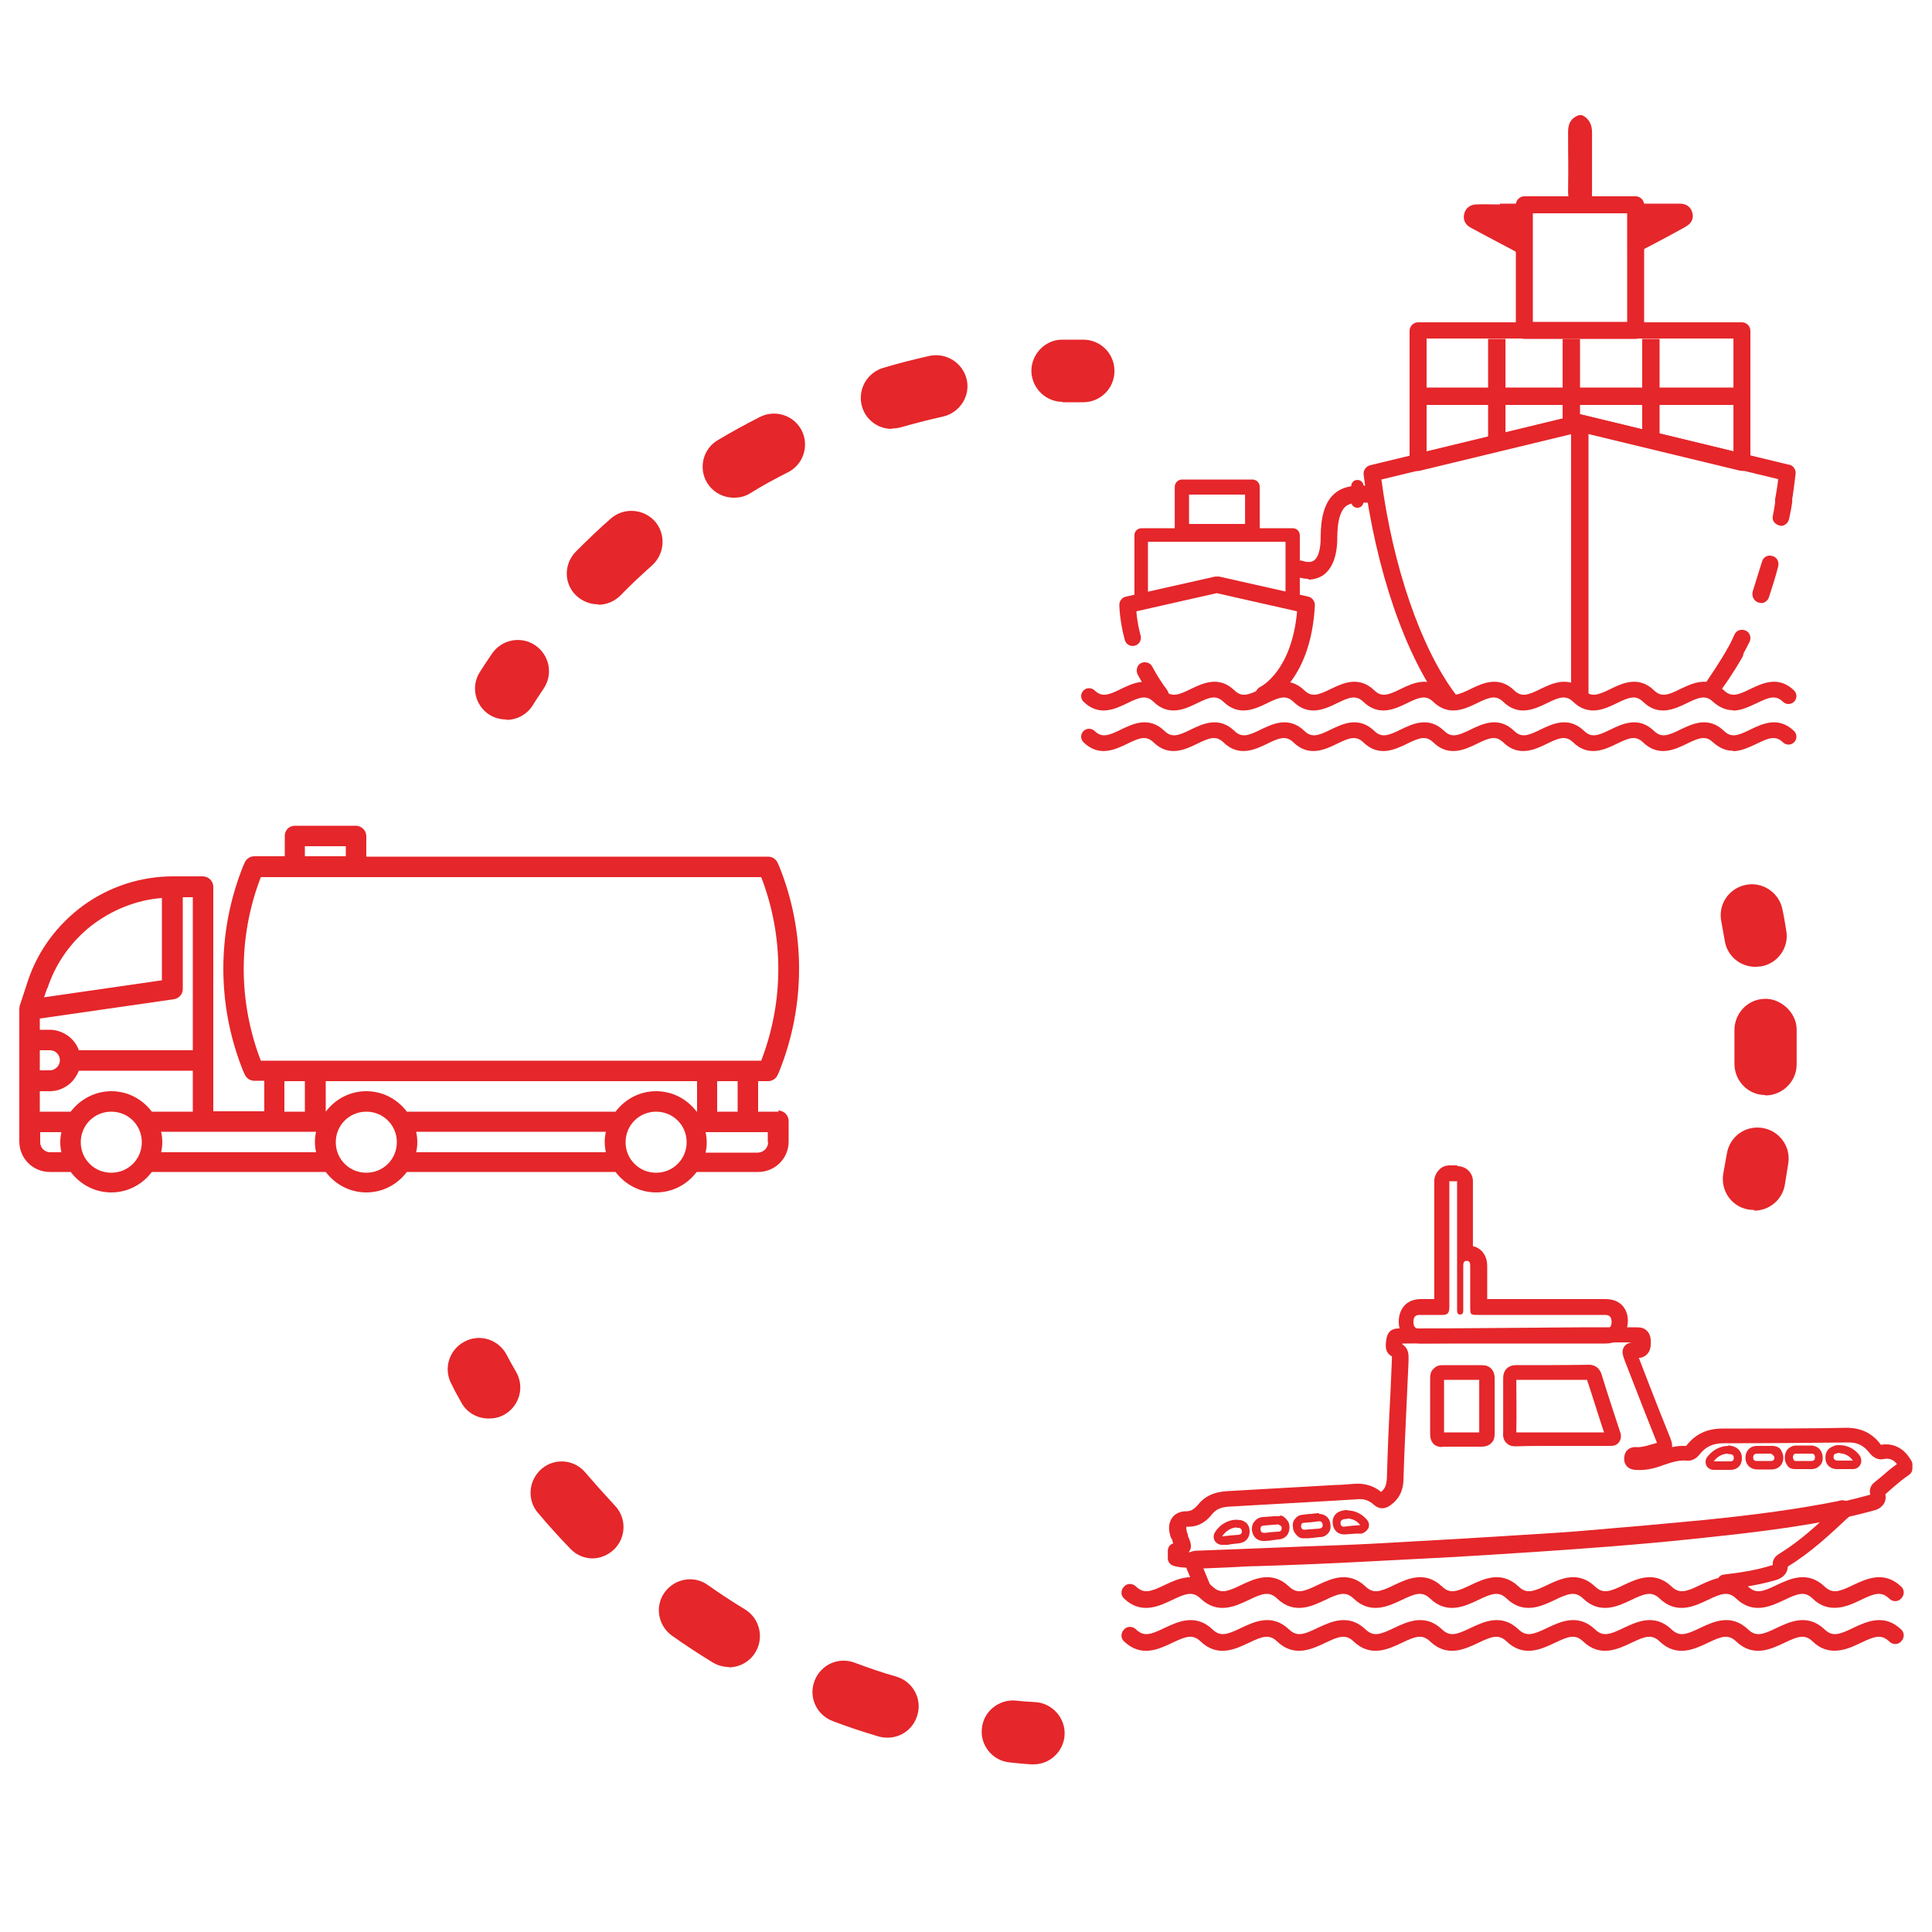 <svg xmlns="http://www.w3.org/2000/svg" width="50" height="50" viewBox="0 0 50 50" fill="none"><g id="Frame 4757"><g id="Group"><g id="Group_2"><path id="Vector" d="M13.1 18.62C12.95 18.62 12.8 18.58 12.67 18.5C12.29 18.26 12.18 17.76 12.42 17.39C12.52 17.23 12.62 17.08 12.73 16.92C12.98 16.55 13.48 16.45 13.85 16.7C14.22 16.95 14.32 17.45 14.07 17.82C13.98 17.96 13.88 18.1 13.79 18.25C13.64 18.49 13.38 18.63 13.11 18.63L13.1 18.62Z" fill="#E5262A"/><path id="Vector_2" d="M15.478 15.64C15.268 15.64 15.068 15.56 14.908 15.41C14.588 15.1 14.588 14.59 14.908 14.27C15.198 13.98 15.498 13.69 15.808 13.42C16.138 13.13 16.648 13.16 16.948 13.49C17.238 13.82 17.208 14.33 16.878 14.63C16.598 14.88 16.318 15.14 16.058 15.41C15.898 15.57 15.688 15.65 15.488 15.65L15.478 15.64ZM18.988 12.88C18.718 12.88 18.448 12.74 18.298 12.49C18.068 12.11 18.198 11.61 18.578 11.39C18.928 11.18 19.298 10.98 19.668 10.79C20.068 10.59 20.548 10.75 20.748 11.14C20.948 11.54 20.788 12.02 20.398 12.22C20.058 12.39 19.728 12.57 19.408 12.77C19.278 12.85 19.138 12.88 18.998 12.88H18.988ZM23.078 11.1C22.728 11.1 22.408 10.87 22.308 10.52C22.188 10.09 22.428 9.65 22.858 9.52C23.258 9.4 23.658 9.3 24.058 9.21C24.488 9.12 24.918 9.39 25.018 9.82C25.118 10.25 24.838 10.68 24.408 10.78C24.038 10.86 23.668 10.96 23.308 11.06C23.228 11.08 23.158 11.09 23.078 11.09V11.1Z" fill="#E5262A"/><path id="Vector_3" d="M27.502 10.4C27.072 10.4 26.712 10.06 26.692 9.62C26.682 9.18 27.032 8.8 27.472 8.79C27.662 8.79 27.842 8.79 28.032 8.79C28.482 8.79 28.842 9.15 28.842 9.6C28.842 10.05 28.482 10.41 28.032 10.41C27.862 10.41 27.692 10.41 27.522 10.41H27.502V10.4Z" fill="#E5262A"/></g><g id="Group_3"><path id="Vector_4" d="M26.751 45.661C26.751 45.661 26.711 45.661 26.691 45.661C26.501 45.651 26.321 45.631 26.131 45.611C25.691 45.571 25.361 45.171 25.411 44.731C25.451 44.291 25.851 43.971 26.291 44.011C26.461 44.031 26.631 44.041 26.801 44.051C27.241 44.081 27.581 44.471 27.551 44.911C27.521 45.331 27.171 45.661 26.751 45.661Z" fill="#E5262A"/><path id="Vector_5" d="M22.97 44.971C22.89 44.971 22.82 44.961 22.74 44.941C22.34 44.821 21.94 44.691 21.55 44.541C21.13 44.381 20.92 43.921 21.08 43.501C21.24 43.081 21.7 42.871 22.12 43.031C22.47 43.161 22.84 43.291 23.2 43.391C23.63 43.521 23.87 43.971 23.74 44.391C23.64 44.741 23.32 44.971 22.97 44.971ZM18.86 43.141C18.72 43.141 18.57 43.101 18.44 43.021C18.08 42.801 17.73 42.571 17.39 42.331C17.03 42.071 16.94 41.571 17.2 41.211C17.46 40.851 17.96 40.761 18.32 41.021C18.63 41.241 18.95 41.451 19.28 41.651C19.66 41.881 19.78 42.381 19.55 42.761C19.4 43.011 19.13 43.151 18.86 43.151V43.141ZM15.34 40.331C15.13 40.331 14.92 40.251 14.76 40.081C14.47 39.781 14.19 39.471 13.92 39.151C13.63 38.811 13.68 38.301 14.02 38.011C14.36 37.721 14.87 37.771 15.15 38.111C15.4 38.401 15.65 38.681 15.91 38.961C16.22 39.281 16.21 39.791 15.89 40.101C15.73 40.251 15.53 40.331 15.33 40.331H15.34Z" fill="#E5262A"/><path id="Vector_6" d="M12.641 36.711C12.361 36.711 12.081 36.561 11.941 36.301C11.851 36.141 11.761 35.981 11.681 35.811C11.471 35.421 11.621 34.931 12.021 34.721C12.411 34.511 12.901 34.661 13.111 35.061C13.191 35.211 13.271 35.361 13.361 35.511C13.581 35.901 13.441 36.391 13.051 36.611C12.931 36.681 12.791 36.711 12.661 36.711H12.641Z" fill="#E5262A"/></g><g id="Group_4"><path id="Vector_7" d="M45.428 25.021C45.038 25.021 44.698 24.741 44.638 24.351C44.608 24.181 44.578 24.021 44.548 23.851C44.458 23.411 44.738 22.991 45.178 22.901C45.608 22.811 46.038 23.091 46.128 23.531C46.168 23.711 46.198 23.901 46.228 24.081C46.308 24.521 46.008 24.941 45.568 25.011C45.518 25.011 45.478 25.021 45.428 25.021Z" fill="#E5262A"/><path id="Vector_8" d="M45.687 28.34C45.237 28.34 44.887 27.97 44.887 27.53V27.25C44.887 27.06 44.887 26.87 44.887 26.68C44.877 26.24 45.217 25.86 45.667 25.85C46.057 25.83 46.487 26.18 46.497 26.63C46.497 26.84 46.497 27.05 46.497 27.25V27.55C46.497 27.99 46.127 28.35 45.687 28.35V28.34Z" fill="#E5262A"/><path id="Vector_9" d="M45.39 31.311C45.39 31.311 45.29 31.311 45.24 31.301C44.8 31.221 44.52 30.801 44.6 30.361C44.63 30.191 44.66 30.031 44.69 29.861C44.76 29.421 45.16 29.121 45.61 29.191C46.05 29.261 46.35 29.671 46.28 30.111C46.25 30.301 46.22 30.481 46.19 30.671C46.12 31.061 45.78 31.331 45.4 31.331L45.39 31.311Z" fill="#E5262A"/></g><path id="Vector_10" d="M20.15 28.77H19.62V27.98H19.88C19.99 27.98 20.09 27.91 20.13 27.81L20.17 27.72C20.85 26.02 20.85 24.12 20.17 22.43L20.13 22.34C20.09 22.24 19.99 22.17 19.88 22.17H9.48V21.64C9.48 21.57 9.45 21.5 9.4 21.45C9.35 21.4 9.28 21.37 9.21 21.37H7.63C7.48 21.37 7.37 21.49 7.37 21.63V22.16H6.58C6.47 22.16 6.37 22.23 6.33 22.33L6.29 22.42C5.61 24.12 5.61 26.02 6.29 27.71L6.33 27.8C6.37 27.9 6.47 27.97 6.58 27.97H6.84V28.76H5.52V22.95C5.52 22.88 5.49 22.81 5.44 22.76C5.39 22.71 5.32 22.68 5.25 22.68H4.48C3.65 22.68 2.84 22.94 2.16 23.43C1.49 23.92 0.98 24.6 0.72 25.39L0.51 26.03C0.51 26.03 0.5 26.09 0.5 26.11V29.54C0.5 29.75 0.58 29.95 0.73 30.1C0.88 30.25 1.08 30.33 1.29 30.33H1.83C2.08 30.66 2.46 30.86 2.88 30.86C3.3 30.86 3.68 30.66 3.93 30.33H8.43C8.68 30.66 9.06 30.86 9.48 30.86C9.9 30.86 10.28 30.66 10.53 30.33H15.93C16.18 30.66 16.56 30.86 16.98 30.86C17.4 30.86 17.78 30.66 18.03 30.33H19.62C19.83 30.33 20.03 30.25 20.18 30.1C20.33 29.95 20.41 29.75 20.41 29.54V29.01C20.41 28.94 20.38 28.87 20.33 28.82C20.28 28.77 20.21 28.74 20.14 28.74L20.15 28.77ZM16.71 22.7H17.77H16.71ZM7.89 21.9H8.95V22.16H7.89V21.9ZM18.3 22.7H19.7C20.29 24.23 20.29 25.92 19.7 27.45H6.75C6.16 25.92 6.16 24.23 6.75 22.7H16.18M19.09 27.98V28.77H18.56V27.98H19.09ZM7.89 27.98V28.77H7.36V27.98H7.89ZM1.23 25.57C1.44 24.93 1.84 24.37 2.36 23.96C2.89 23.55 3.53 23.29 4.19 23.24V25.37L1.14 25.81L1.22 25.58L1.23 25.57ZM1.03 26.36L4.5 25.86C4.63 25.84 4.73 25.73 4.73 25.6V23.22H4.99V27.18H2.04C1.99 27.03 1.88 26.89 1.75 26.8C1.62 26.71 1.46 26.65 1.29 26.65H1.03V26.35V26.36ZM1.03 27.18H1.29C1.44 27.18 1.55 27.3 1.55 27.44C1.55 27.58 1.43 27.7 1.29 27.7H1.03V27.17V27.18ZM1.59 29.82H1.3C1.15 29.82 1.04 29.7 1.04 29.56V29.3H1.59C1.55 29.47 1.55 29.65 1.59 29.83V29.82ZM2.88 30.35C2.67 30.35 2.47 30.27 2.32 30.12C2.17 29.97 2.09 29.77 2.09 29.56C2.09 29.35 2.17 29.15 2.32 29C2.47 28.85 2.67 28.77 2.88 28.77C3.09 28.77 3.29 28.85 3.44 29C3.59 29.15 3.67 29.35 3.67 29.56C3.67 29.77 3.59 29.97 3.44 30.12C3.29 30.27 3.09 30.35 2.88 30.35ZM2.88 28.24C2.47 28.24 2.08 28.44 1.83 28.77H1.03V28.24H1.29C1.45 28.24 1.61 28.19 1.75 28.09C1.88 28 1.98 27.86 2.04 27.71H4.99V28.77H3.93C3.68 28.44 3.3 28.24 2.88 28.24ZM8.18 29.82H4.17C4.21 29.65 4.21 29.47 4.17 29.29H8.18C8.14 29.46 8.14 29.64 8.18 29.82ZM9.48 30.35C9.27 30.35 9.07 30.27 8.92 30.12C8.77 29.97 8.69 29.77 8.69 29.56C8.69 29.35 8.77 29.15 8.92 29C9.07 28.85 9.27 28.77 9.48 28.77C9.69 28.77 9.89 28.85 10.04 29C10.19 29.15 10.27 29.35 10.27 29.56C10.27 29.77 10.19 29.97 10.04 30.12C9.89 30.27 9.69 30.35 9.48 30.35ZM15.68 29.82H10.77C10.81 29.65 10.81 29.47 10.77 29.29H15.68C15.64 29.46 15.64 29.64 15.68 29.82ZM16.98 30.35C16.77 30.35 16.57 30.27 16.42 30.12C16.27 29.97 16.19 29.77 16.19 29.56C16.19 29.35 16.27 29.15 16.42 29C16.57 28.85 16.77 28.77 16.98 28.77C17.19 28.77 17.39 28.85 17.54 29C17.69 29.15 17.77 29.35 17.77 29.56C17.77 29.77 17.69 29.97 17.54 30.12C17.39 30.27 17.19 30.35 16.98 30.35ZM18.03 28.77C17.78 28.44 17.4 28.24 16.98 28.24C16.56 28.24 16.18 28.44 15.93 28.77H10.53C10.28 28.44 9.9 28.24 9.48 28.24C9.06 28.24 8.68 28.44 8.43 28.77V27.98H18.04V28.77H18.03ZM19.88 29.56C19.88 29.63 19.85 29.7 19.8 29.75C19.75 29.8 19.68 29.83 19.61 29.83H18.26C18.3 29.66 18.3 29.48 18.26 29.3H19.87V29.56H19.88Z" fill="#E5262A"/><g id="Group_5"><g id="Group_6"><path id="Vector_11" d="M40.942 2.98C41.132 3.07 41.202 3.23 41.202 3.43C41.202 4.4 41.202 4.01 41.202 4.98C41.202 5.23 41.172 5.24 40.882 5.25C40.692 5.25 40.582 5.22 40.582 4.98C40.592 4 40.582 4.39 40.582 3.41C40.582 3.19 40.662 3.05 40.862 2.98H40.952H40.942Z" fill="#E5262A"/><path id="Vector_12" d="M38.82 5.271C39.01 5.271 39.19 5.271 39.38 5.271C39.51 5.271 39.58 5.311 39.58 5.461C39.58 5.811 39.58 6.151 39.58 6.501C39.58 6.661 39.51 6.661 39.39 6.601C38.95 6.361 38.5 6.131 38.06 5.891C37.93 5.821 37.86 5.701 37.89 5.551C37.92 5.391 38.04 5.301 38.19 5.291C38.4 5.281 38.61 5.291 38.82 5.291V5.271Z" fill="#E5262A"/><path id="Vector_13" d="M42.119 5.951C42.119 5.791 42.119 5.621 42.119 5.461C42.119 5.341 42.169 5.271 42.299 5.271C42.689 5.271 43.089 5.271 43.479 5.271C43.639 5.271 43.759 5.351 43.799 5.511C43.839 5.681 43.759 5.791 43.619 5.871C43.189 6.111 42.749 6.341 42.309 6.571C42.149 6.661 42.109 6.591 42.119 6.441C42.119 6.281 42.119 6.111 42.119 5.951Z" fill="#E5262A"/><path id="Vector_14" d="M33.459 15.771C33.459 15.771 33.429 15.771 33.419 15.771L31.499 15.311L29.579 15.771C29.529 15.781 29.469 15.771 29.429 15.741C29.389 15.711 29.359 15.651 29.359 15.601V13.851C29.359 13.751 29.439 13.671 29.539 13.671H33.459C33.559 13.671 33.639 13.751 33.639 13.851V15.601C33.639 15.661 33.609 15.711 33.569 15.741C33.539 15.771 33.499 15.781 33.459 15.781V15.771ZM31.489 14.941C31.489 14.941 31.519 14.941 31.529 14.941L33.269 15.361V14.021H29.709V15.361L31.449 14.941C31.449 14.941 31.479 14.941 31.489 14.941Z" fill="#E5262A"/><path id="Vector_15" d="M45.081 12.181C45.081 12.181 45.05 12.181 45.031 12.181L40.891 11.181L36.751 12.181C36.691 12.201 36.62 12.181 36.56 12.141C36.511 12.101 36.48 12.041 36.48 11.971V8.561C36.48 8.441 36.581 8.341 36.7 8.341H45.081C45.2 8.341 45.3 8.441 45.3 8.561V11.971C45.3 12.041 45.27 12.101 45.221 12.141C45.181 12.171 45.13 12.191 45.09 12.191L45.081 12.181ZM40.891 10.731C40.891 10.731 40.92 10.731 40.941 10.731L44.861 11.681V8.761H36.92V11.681L40.84 10.731C40.84 10.731 40.87 10.731 40.891 10.731Z" fill="#E5262A"/><path id="Vector_16" d="M42.331 8.77H39.45C39.331 8.77 39.23 8.67 39.23 8.55V5.3C39.23 5.18 39.331 5.08 39.45 5.08H42.331C42.45 5.08 42.55 5.18 42.55 5.3V8.55C42.55 8.67 42.45 8.77 42.331 8.77ZM39.67 8.33H42.111V5.52H39.67V8.33Z" fill="#E5262A"/><g id="Group_7"><path id="Vector_17" d="M32.411 13.88H30.581C30.501 13.88 30.441 13.82 30.441 13.74V12.6C30.441 12.52 30.501 12.46 30.581 12.46H32.411C32.491 12.46 32.551 12.52 32.551 12.6V13.74C32.551 13.82 32.491 13.88 32.411 13.88ZM30.721 13.61H32.271V12.75H30.721V13.61Z" fill="#E5262A"/><path id="Vector_18" d="M32.412 13.93H30.592C30.492 13.93 30.402 13.85 30.402 13.74V12.6C30.402 12.5 30.482 12.41 30.592 12.41H32.412C32.512 12.41 32.602 12.49 32.602 12.6V13.74C32.602 13.84 32.522 13.93 32.412 13.93ZM30.582 12.52C30.582 12.52 30.492 12.56 30.492 12.61V13.75C30.492 13.75 30.532 13.84 30.582 13.84H32.402C32.402 13.84 32.492 13.8 32.492 13.75V12.61C32.492 12.61 32.452 12.52 32.402 12.52H30.582ZM32.322 13.66H30.672V12.7H32.322V13.66ZM30.772 13.56H32.222V12.8H30.772V13.56Z" fill="#E5262A"/></g><path id="Vector_19" d="M46.31 12.03L40.93 10.73C40.87 10.71 40.8 10.73 40.74 10.771C40.69 10.81 40.66 10.87 40.66 10.941V17.89C40.81 17.84 40.95 17.71 41.1 17.601V11.21L46.02 12.4C46 12.581 45.97 12.751 45.94 12.921C45.92 13.04 46 13.15 46.12 13.171C46.24 13.191 46.35 13.111 46.37 12.991C46.41 12.761 46.44 12.511 46.47 12.261C46.48 12.15 46.41 12.05 46.3 12.021L46.31 12.03Z" fill="#E5262A"/><path id="Vector_20" d="M45.091 17.011C45.151 16.901 45.111 16.77 45.001 16.71C44.891 16.651 44.761 16.691 44.701 16.8C44.571 17.03 44.201 17.601 44.051 17.8C44.111 17.96 44.301 17.901 44.341 18.09C44.361 18.081 44.371 18.07 44.391 18.05C44.641 17.741 44.871 17.39 45.091 17.011Z" fill="#E5262A"/><path id="Vector_21" d="M44.899 17.13C44.899 17.13 44.829 17.13 44.789 17.1C44.679 17.04 44.649 16.91 44.699 16.8C44.769 16.68 44.829 16.56 44.889 16.42C44.939 16.31 45.069 16.27 45.179 16.32C45.289 16.37 45.329 16.5 45.279 16.61C45.209 16.75 45.139 16.88 45.069 17.01C45.029 17.08 44.959 17.12 44.879 17.12L44.899 17.13Z" fill="#E5262A"/><path id="Vector_22" d="M45.569 15.6C45.569 15.6 45.519 15.6 45.499 15.59C45.389 15.55 45.329 15.43 45.359 15.31C45.439 15.06 45.519 14.8 45.599 14.54C45.629 14.42 45.749 14.35 45.869 14.39C45.989 14.42 46.049 14.54 46.019 14.66C45.949 14.94 45.859 15.21 45.779 15.46C45.749 15.55 45.659 15.61 45.569 15.61V15.6Z" fill="#E5262A"/><path id="Vector_23" d="M46.091 13.61C45.931 13.58 45.851 13.47 45.881 13.35C45.911 13.21 45.931 13.07 45.951 12.93C45.971 12.81 46.081 12.73 46.201 12.75C46.321 12.77 46.401 12.88 46.381 13C46.361 13.15 46.331 13.29 46.301 13.43C46.281 13.53 46.191 13.61 46.091 13.61Z" fill="#E5262A"/><path id="Vector_24" d="M44.85 18.38C44.681 18.38 44.511 18.32 44.331 18.16C44.151 17.99 43.99 18.03 43.651 18.2C43.34 18.35 42.92 18.55 42.52 18.16C42.34 17.99 42.181 18.03 41.84 18.2C41.531 18.35 41.111 18.55 40.711 18.16C40.531 17.99 40.37 18.03 40.031 18.2C39.721 18.35 39.3 18.55 38.901 18.16C38.721 17.99 38.56 18.03 38.221 18.2C37.91 18.35 37.49 18.55 37.09 18.16C36.91 17.99 36.751 18.03 36.41 18.2C36.1 18.35 35.681 18.55 35.281 18.16C35.1 17.99 34.941 18.03 34.6 18.2C34.291 18.35 33.87 18.55 33.471 18.16C33.291 17.99 33.13 18.03 32.791 18.2C32.48 18.35 32.06 18.55 31.66 18.16C31.48 17.99 31.32 18.03 30.98 18.2C30.671 18.35 30.25 18.55 29.851 18.16C29.671 17.99 29.511 18.03 29.171 18.2C28.86 18.35 28.441 18.55 28.041 18.16C27.96 18.08 27.96 17.95 28.041 17.87C28.12 17.79 28.25 17.79 28.331 17.87C28.511 18.04 28.671 18 29.011 17.83C29.32 17.68 29.741 17.48 30.14 17.87C30.32 18.04 30.48 18 30.82 17.83C31.131 17.68 31.55 17.48 31.951 17.87C32.13 18.04 32.291 18 32.63 17.83C32.941 17.68 33.361 17.48 33.761 17.87C33.941 18.04 34.1 18 34.441 17.83C34.751 17.68 35.17 17.48 35.571 17.87C35.751 18.04 35.91 18 36.251 17.83C36.56 17.68 36.98 17.48 37.38 17.87C37.56 18.04 37.721 18 38.06 17.83C38.37 17.68 38.791 17.48 39.191 17.87C39.37 18.04 39.531 18 39.87 17.83C40.181 17.68 40.6 17.48 41.001 17.87C41.181 18.04 41.34 18 41.681 17.83C41.99 17.68 42.41 17.48 42.81 17.87C42.99 18.04 43.151 18 43.49 17.83C43.8 17.68 44.221 17.48 44.62 17.87C44.8 18.04 44.961 18 45.3 17.83C45.611 17.68 46.031 17.48 46.431 17.87C46.511 17.95 46.511 18.08 46.431 18.16C46.35 18.24 46.221 18.24 46.141 18.16C45.961 17.99 45.8 18.03 45.461 18.2C45.281 18.28 45.071 18.39 44.85 18.39V18.38Z" fill="#E5262A"/><path id="Vector_25" d="M44.85 19.43C44.681 19.43 44.511 19.37 44.331 19.21C44.151 19.04 43.99 19.08 43.651 19.25C43.34 19.4 42.92 19.6 42.52 19.21C42.34 19.04 42.181 19.08 41.84 19.25C41.531 19.4 41.111 19.6 40.711 19.21C40.531 19.04 40.37 19.08 40.031 19.25C39.721 19.4 39.3 19.6 38.901 19.21C38.721 19.04 38.56 19.08 38.221 19.25C37.91 19.4 37.49 19.6 37.09 19.21C36.91 19.04 36.751 19.08 36.41 19.25C36.1 19.4 35.681 19.6 35.281 19.21C35.1 19.04 34.941 19.08 34.6 19.25C34.291 19.4 33.87 19.6 33.471 19.21C33.291 19.04 33.13 19.08 32.791 19.25C32.48 19.4 32.06 19.6 31.66 19.21C31.48 19.04 31.32 19.08 30.98 19.25C30.671 19.4 30.25 19.6 29.851 19.21C29.671 19.04 29.511 19.08 29.171 19.25C28.86 19.4 28.441 19.6 28.041 19.21C27.96 19.13 27.96 19 28.041 18.92C28.12 18.84 28.25 18.84 28.331 18.92C28.511 19.09 28.671 19.05 29.011 18.88C29.32 18.73 29.741 18.53 30.14 18.92C30.32 19.09 30.48 19.05 30.82 18.88C31.131 18.73 31.55 18.53 31.951 18.92C32.13 19.09 32.291 19.05 32.63 18.88C32.941 18.73 33.361 18.53 33.761 18.92C33.941 19.09 34.1 19.05 34.441 18.88C34.751 18.73 35.17 18.53 35.571 18.92C35.751 19.09 35.91 19.05 36.251 18.88C36.56 18.73 36.98 18.53 37.38 18.92C37.56 19.09 37.721 19.05 38.06 18.88C38.37 18.73 38.791 18.53 39.191 18.92C39.37 19.09 39.531 19.05 39.87 18.88C40.181 18.73 40.6 18.53 41.001 18.92C41.181 19.09 41.34 19.05 41.681 18.88C41.99 18.73 42.41 18.53 42.81 18.92C42.99 19.09 43.151 19.05 43.49 18.88C43.8 18.73 44.221 18.53 44.62 18.92C44.8 19.09 44.961 19.05 45.3 18.88C45.611 18.73 46.031 18.53 46.431 18.92C46.511 19 46.511 19.13 46.431 19.21C46.35 19.29 46.221 19.29 46.141 19.21C45.961 19.04 45.8 19.08 45.461 19.25C45.281 19.33 45.071 19.44 44.85 19.44V19.43Z" fill="#E5262A"/><path id="Vector_26" d="M37.68 17.98C36.77 16.78 36.05 14.66 35.75 12.41L40.67 11.22V17.89C40.82 17.95 40.96 18.03 41.11 18.13V10.95C41.11 10.88 41.08 10.82 41.03 10.78C40.98 10.74 40.91 10.72 40.84 10.74L35.46 12.04C35.35 12.07 35.28 12.17 35.29 12.28C35.6 14.73 36.37 17 37.37 18.3C37.47 18.16 37.57 18.06 37.68 17.99V17.98Z" fill="#E5262A"/><g id="Group_8"><path id="Vector_27" d="M30.04 18.201C29.98 18.201 29.91 18.171 29.869 18.121C29.709 17.921 29.57 17.691 29.439 17.451C29.39 17.341 29.43 17.211 29.529 17.161C29.64 17.111 29.77 17.151 29.82 17.251C29.93 17.461 30.059 17.661 30.2 17.851C30.27 17.941 30.259 18.081 30.16 18.151C30.119 18.181 30.07 18.201 30.029 18.201H30.04Z" fill="#E5262A"/><path id="Vector_28" d="M32.709 18.201C32.629 18.201 32.549 18.151 32.509 18.071C32.459 17.961 32.509 17.831 32.609 17.781C32.649 17.761 33.429 17.361 33.569 15.821L31.489 15.351L29.409 15.821C29.419 15.961 29.449 16.191 29.519 16.451C29.549 16.571 29.479 16.681 29.369 16.711C29.249 16.741 29.139 16.671 29.109 16.561C28.969 16.041 28.969 15.661 28.969 15.651C28.969 15.551 29.039 15.461 29.139 15.441L31.449 14.921C31.449 14.921 31.509 14.921 31.549 14.921L33.859 15.441C33.959 15.461 34.029 15.561 34.029 15.661C33.929 17.631 32.859 18.151 32.809 18.171C32.779 18.181 32.749 18.191 32.719 18.191L32.709 18.201Z" fill="#E5262A"/></g><path id="Vector_29" d="M35.129 13.141C35.219 13.141 35.289 13.071 35.289 12.981V12.581C35.289 12.491 35.219 12.421 35.129 12.421C35.039 12.421 34.969 12.491 34.969 12.581V12.981C34.969 13.071 35.039 13.141 35.129 13.141Z" fill="#E5262A"/><path id="Vector_30" d="M33.859 14.98C33.699 14.98 33.579 14.93 33.559 14.92C33.449 14.87 33.399 14.75 33.449 14.64C33.499 14.53 33.619 14.48 33.729 14.52C33.729 14.52 33.889 14.58 33.999 14.51C34.119 14.43 34.179 14.21 34.179 13.9C34.179 13.37 34.289 13.01 34.509 12.8C34.769 12.55 35.129 12.56 35.379 12.57C35.499 12.57 35.589 12.68 35.589 12.8C35.589 12.92 35.479 13.02 35.359 13.01C35.109 13 34.929 13.01 34.809 13.12C34.679 13.25 34.609 13.51 34.609 13.91C34.609 14.39 34.479 14.72 34.239 14.89C34.109 14.97 33.979 15 33.869 15L33.859 14.98Z" fill="#E5262A"/></g><path id="Vector_31" d="M38.962 8.771H38.512V11.351H38.962V8.771Z" fill="#E5262A"/><path id="Vector_32" d="M40.891 8.771H40.441V11.101H40.891V8.771Z" fill="#E5262A"/><path id="Vector_33" d="M42.95 8.771H42.5V11.351H42.95V8.771Z" fill="#E5262A"/><path id="Vector_34" d="M45.011 10.03H36.73V10.48H45.011V10.03Z" fill="#E5262A"/></g><g id="Group_9"><path id="Vector_35" d="M30.743 40.571C30.623 40.571 30.493 40.561 30.363 40.521C30.283 40.491 30.223 40.421 30.223 40.331V40.131C30.223 40.061 30.263 39.991 30.323 39.961C30.333 39.961 30.353 39.941 30.363 39.941C30.363 39.931 30.353 39.911 30.343 39.891V39.861C30.343 39.861 30.303 39.801 30.293 39.761C30.233 39.581 30.243 39.411 30.333 39.281C30.413 39.171 30.543 39.111 30.703 39.111C30.823 39.111 30.903 39.061 31.013 38.931C31.183 38.721 31.423 38.611 31.753 38.591L34.563 38.431C34.723 38.431 34.883 38.411 35.043 38.401C35.313 38.381 35.553 38.451 35.743 38.611C35.843 38.531 35.883 38.431 35.893 38.241C35.913 37.521 35.943 36.811 35.983 36.091L36.023 35.161C36.023 35.161 36.023 35.111 36.023 35.101C35.813 35.001 35.863 34.751 35.883 34.641C35.903 34.521 35.973 34.361 36.243 34.381C37.803 34.381 39.353 34.361 40.893 34.351H41.823H41.993C42.123 34.351 42.243 34.351 42.363 34.351C42.473 34.351 42.553 34.371 42.623 34.441C42.723 34.541 42.723 34.681 42.723 34.741C42.723 34.811 42.723 34.951 42.623 35.051C42.573 35.101 42.503 35.141 42.413 35.141L42.613 35.661C42.813 36.181 43.023 36.711 43.233 37.231C43.253 37.291 43.283 37.371 43.273 37.451C43.383 37.431 43.503 37.411 43.633 37.421C43.633 37.421 43.643 37.411 43.653 37.401C43.883 37.111 44.183 36.971 44.573 36.971C45.743 36.971 46.903 36.971 47.783 36.951C48.153 36.951 48.443 37.081 48.663 37.371C48.663 37.371 48.673 37.381 48.673 37.391C48.913 37.351 49.233 37.401 49.463 37.801C49.483 37.831 49.493 37.861 49.493 37.901V38.001C49.493 38.071 49.463 38.131 49.403 38.171C49.253 38.271 49.113 38.391 48.973 38.511C48.913 38.561 48.853 38.621 48.793 38.671C48.813 38.771 48.793 38.851 48.763 38.901C48.713 38.991 48.623 39.061 48.493 39.091L48.423 39.111C48.233 39.161 48.043 39.211 47.853 39.251C46.543 39.531 45.213 39.681 43.973 39.811C42.393 39.981 40.813 40.091 39.613 40.171C38.693 40.231 37.613 40.301 36.553 40.351C36.173 40.371 35.783 40.391 35.403 40.411C34.473 40.461 33.503 40.501 32.553 40.531C32.323 40.531 32.083 40.551 31.853 40.561C31.623 40.571 31.383 40.581 31.153 40.591C31.093 40.591 31.043 40.591 30.983 40.591C30.903 40.591 30.823 40.601 30.743 40.601V40.571ZM30.693 40.171C30.773 40.171 30.863 40.171 30.953 40.171C31.013 40.171 31.073 40.171 31.143 40.171C31.373 40.171 31.603 40.151 31.833 40.141C32.073 40.131 32.303 40.121 32.543 40.111C33.493 40.091 34.453 40.041 35.383 39.991C35.763 39.971 36.153 39.951 36.533 39.931C37.593 39.881 38.673 39.811 39.593 39.751C40.793 39.671 42.363 39.551 43.943 39.391C45.183 39.261 46.493 39.111 47.783 38.841C47.963 38.801 48.143 38.751 48.333 38.701L48.403 38.681C48.383 38.601 48.373 38.471 48.513 38.361C48.583 38.301 48.663 38.241 48.733 38.181C48.843 38.081 48.963 37.981 49.093 37.891C49.003 37.771 48.893 37.731 48.743 37.761C48.543 37.801 48.413 37.641 48.373 37.591C48.233 37.411 48.063 37.321 47.813 37.331C46.933 37.341 45.773 37.351 44.603 37.351C44.333 37.351 44.143 37.441 43.993 37.631C43.953 37.681 43.843 37.821 43.643 37.801C43.443 37.781 43.243 37.851 43.033 37.921L42.953 37.951C42.803 38.001 42.573 38.061 42.323 38.041C42.073 38.021 42.033 37.841 42.033 37.761C42.033 37.641 42.073 37.571 42.113 37.531C42.153 37.491 42.233 37.441 42.353 37.451C42.473 37.461 42.603 37.421 42.743 37.381C42.793 37.371 42.833 37.351 42.883 37.341C42.673 36.821 42.473 36.301 42.273 35.791L42.063 35.251C42.003 35.091 41.953 34.971 42.033 34.851C42.083 34.781 42.153 34.751 42.233 34.741C42.163 34.741 42.083 34.741 42.013 34.741H41.843H40.913C39.373 34.741 37.833 34.761 36.293 34.771C36.293 34.771 36.293 34.781 36.293 34.791C36.473 34.911 36.453 35.091 36.453 35.191V35.231L36.413 36.111C36.383 36.821 36.343 37.541 36.323 38.251C36.323 38.471 36.273 38.741 36.003 38.941C35.943 38.991 35.753 39.121 35.553 38.941C35.433 38.831 35.293 38.781 35.123 38.801C34.963 38.811 34.793 38.821 34.633 38.831L31.823 38.991C31.603 39.001 31.473 39.061 31.373 39.181C31.253 39.331 31.073 39.511 30.753 39.511C30.723 39.511 30.713 39.511 30.703 39.511C30.703 39.511 30.693 39.551 30.713 39.631C30.713 39.661 30.733 39.681 30.743 39.711V39.751C30.843 39.961 30.853 40.081 30.743 40.191L30.693 40.171Z" fill="#E5262A"/><path id="Vector_36" d="M39.222 37.43C39.172 37.43 39.072 37.43 38.992 37.35C38.902 37.27 38.892 37.15 38.902 37.05C38.902 36.6 38.902 36.16 38.902 35.71C38.902 35.62 38.902 35.51 38.992 35.42C39.052 35.36 39.132 35.33 39.222 35.33C39.852 35.33 40.492 35.33 41.122 35.32C41.282 35.32 41.402 35.41 41.452 35.58C41.602 36.07 41.762 36.55 41.922 37.04C41.942 37.09 41.982 37.21 41.902 37.32C41.832 37.42 41.722 37.42 41.672 37.42C41.372 37.42 41.062 37.42 40.762 37.42H40.132C39.842 37.42 39.552 37.42 39.262 37.43C39.262 37.43 39.252 37.43 39.242 37.43H39.222ZM39.242 35.7C39.242 36.15 39.252 36.6 39.242 37.05C39.242 37.05 39.242 37.06 39.242 37.07C39.542 37.07 39.812 37.07 40.092 37.07H40.722C40.982 37.07 41.252 37.07 41.512 37.07C41.362 36.62 41.222 36.16 41.072 35.71C40.452 35.71 39.842 35.71 39.232 35.71L39.242 35.7Z" fill="#E5262A"/><path id="Vector_37" d="M37.322 37.45C37.232 37.45 37.152 37.42 37.102 37.37C37.022 37.29 37.012 37.18 37.012 37.1C37.012 36.63 37.012 36.16 37.012 35.69C37.012 35.61 37.012 35.5 37.102 35.42C37.162 35.36 37.232 35.33 37.332 35.33C37.672 35.33 38.012 35.33 38.352 35.33C38.452 35.33 38.532 35.36 38.592 35.42C38.682 35.51 38.682 35.64 38.682 35.69C38.682 35.85 38.682 36.02 38.682 36.18V36.6C38.682 36.76 38.682 36.91 38.682 37.07C38.682 37.15 38.682 37.27 38.592 37.35C38.532 37.41 38.442 37.44 38.342 37.44C38.022 37.44 37.682 37.44 37.332 37.44C37.332 37.44 37.332 37.44 37.322 37.44V37.45ZM37.372 35.72C37.372 36.17 37.372 36.62 37.372 37.07C37.692 37.07 37.992 37.07 38.282 37.07C38.282 36.92 38.282 36.76 38.282 36.6V36.18C38.282 36.02 38.282 35.87 38.282 35.71C37.972 35.71 37.672 35.71 37.372 35.71V35.72Z" fill="#E5262A"/><path id="Vector_38" d="M46.881 37.62C46.941 37.62 46.971 37.65 46.971 37.72C46.971 37.79 46.931 37.81 46.871 37.81C46.741 37.81 46.601 37.81 46.471 37.81C46.431 37.81 46.411 37.78 46.401 37.72C46.401 37.65 46.431 37.62 46.491 37.62C46.761 37.62 46.601 37.62 46.871 37.62M46.471 37.81C46.411 37.81 46.431 37.81 46.471 37.81V37.81ZM46.471 37.81C46.471 37.81 46.571 37.81 46.501 37.81C46.501 37.81 46.481 37.81 46.471 37.81ZM46.881 37.41C46.741 37.41 46.711 37.41 46.681 37.41C46.651 37.41 46.621 37.41 46.491 37.41C46.381 37.41 46.311 37.46 46.271 37.5C46.231 37.54 46.191 37.61 46.191 37.73C46.191 37.8 46.211 37.86 46.241 37.9C46.271 37.96 46.321 38.02 46.461 38.02C46.471 38.02 46.481 38.02 46.501 38.02C46.521 38.02 46.541 38.02 46.551 38.02H46.581H46.871C46.901 38.02 46.991 38.02 47.061 37.96C47.101 37.93 47.181 37.86 47.171 37.72C47.171 37.54 47.041 37.41 46.871 37.41H46.881Z" fill="#E5262A"/><path id="Vector_39" d="M45.812 37.63C45.812 37.63 45.832 37.63 45.842 37.63C45.802 37.63 45.752 37.63 45.812 37.63ZM45.832 37.63C45.832 37.63 45.912 37.63 45.852 37.63H45.832ZM45.842 37.63C45.842 37.63 45.912 37.66 45.922 37.72C45.922 37.8 45.872 37.81 45.812 37.81C45.562 37.81 45.732 37.81 45.482 37.81C45.422 37.81 45.372 37.8 45.372 37.72C45.372 37.64 45.422 37.62 45.482 37.62C45.602 37.62 45.732 37.62 45.852 37.62M45.812 37.42C45.792 37.42 45.782 37.42 45.772 37.42H45.752H45.482C45.442 37.42 45.332 37.42 45.252 37.51C45.212 37.55 45.172 37.62 45.172 37.73C45.172 37.87 45.262 38.03 45.492 38.03C45.632 38.03 45.652 38.03 45.672 38.03C45.692 38.03 45.712 38.03 45.832 38.03C45.872 38.03 45.982 38.03 46.072 37.94C46.112 37.9 46.152 37.83 46.152 37.72C46.152 37.66 46.132 37.6 46.102 37.55C46.082 37.49 46.012 37.42 45.862 37.42C45.852 37.42 45.842 37.42 45.822 37.42H45.812Z" fill="#E5262A"/><path id="Vector_40" d="M44.721 37.63C44.721 37.63 44.781 37.63 44.811 37.64C44.851 37.65 44.871 37.68 44.871 37.73C44.871 37.79 44.841 37.82 44.781 37.82C44.641 37.82 44.511 37.82 44.351 37.82C44.441 37.69 44.591 37.62 44.721 37.62M44.721 37.42C44.521 37.42 44.311 37.53 44.181 37.71C44.131 37.77 44.131 37.86 44.161 37.93C44.201 38 44.271 38.04 44.351 38.04H44.491C44.591 38.04 44.691 38.04 44.791 38.04C44.961 38.04 45.081 37.92 45.081 37.74C45.081 37.6 45.011 37.49 44.881 37.44C44.831 37.42 44.771 37.41 44.721 37.41V37.42Z" fill="#E5262A"/><path id="Vector_41" d="M47.603 37.61C47.733 37.61 47.873 37.68 47.953 37.8C47.803 37.8 47.663 37.8 47.533 37.8C47.533 37.8 47.453 37.78 47.453 37.72C47.453 37.67 47.453 37.63 47.513 37.62C47.543 37.61 47.573 37.6 47.613 37.6M47.603 37.4C47.543 37.4 47.493 37.4 47.443 37.43C47.363 37.46 47.233 37.53 47.243 37.74C47.243 37.91 47.373 38.02 47.533 38.02H47.823H47.953C48.033 38.02 48.103 37.98 48.143 37.91C48.183 37.84 48.173 37.76 48.143 37.69C48.023 37.51 47.823 37.4 47.613 37.4H47.603Z" fill="#E5262A"/><path id="Vector_42" d="M34.142 39.37C34.192 39.37 34.222 39.4 34.232 39.46C34.232 39.53 34.202 39.55 34.142 39.56C34.012 39.57 33.872 39.58 33.742 39.59C33.742 39.59 33.672 39.57 33.672 39.51C33.672 39.44 33.692 39.41 33.752 39.41C34.022 39.39 33.862 39.4 34.132 39.37H34.142ZM33.802 39.58C33.802 39.58 33.802 39.58 33.772 39.58C33.772 39.58 33.762 39.58 33.752 39.58C33.782 39.58 33.812 39.58 33.812 39.58M33.732 39.59C33.712 39.59 33.692 39.59 33.692 39.59C33.692 39.59 33.692 39.59 33.722 39.59M34.142 39.16C34.142 39.16 34.122 39.16 34.112 39.16C33.972 39.17 33.942 39.18 33.922 39.18C33.892 39.18 33.862 39.18 33.732 39.2C33.622 39.2 33.552 39.26 33.522 39.3C33.482 39.34 33.442 39.42 33.462 39.53C33.462 39.6 33.492 39.65 33.532 39.7C33.572 39.76 33.642 39.81 33.712 39.81C33.712 39.81 33.732 39.81 33.752 39.81C33.762 39.81 33.782 39.81 33.792 39.81C33.812 39.81 33.832 39.81 33.842 39.81H33.872L34.152 39.78C34.182 39.78 34.272 39.78 34.342 39.71C34.382 39.68 34.452 39.6 34.432 39.46C34.422 39.29 34.302 39.18 34.132 39.18L34.142 39.16Z" fill="#E5262A"/><path id="Vector_43" d="M33.13 39.46C33.13 39.46 33.13 39.46 33.1 39.46C33.12 39.46 33.15 39.46 33.15 39.46M33.08 39.46C33.05 39.46 33.02 39.46 33.02 39.46C33.02 39.46 33.02 39.46 33.05 39.46H33.07M33.09 39.46C33.09 39.46 33.17 39.48 33.17 39.54C33.17 39.62 33.13 39.64 33.07 39.64C32.82 39.66 32.99 39.64 32.74 39.67C32.74 39.67 32.72 39.67 32.71 39.67C32.66 39.67 32.63 39.65 32.62 39.58C32.62 39.5 32.66 39.48 32.72 39.48C32.84 39.47 32.96 39.46 33.09 39.45M33.13 39.24C33.13 39.24 33.1 39.24 33.07 39.24C33.06 39.24 33.05 39.24 33.03 39.24C33.01 39.24 33 39.24 32.99 39.24H32.97L32.7 39.26C32.66 39.26 32.55 39.27 32.47 39.37C32.43 39.41 32.39 39.49 32.4 39.6C32.42 39.77 32.53 39.88 32.7 39.88C32.71 39.88 32.73 39.88 32.75 39.88C32.88 39.87 32.9 39.87 32.92 39.86C32.94 39.86 32.96 39.86 33.08 39.84C33.12 39.84 33.23 39.83 33.31 39.73C33.34 39.69 33.38 39.61 33.37 39.5C33.37 39.43 33.34 39.37 33.3 39.33C33.26 39.27 33.19 39.22 33.12 39.22L33.13 39.24Z" fill="#E5262A"/><path id="Vector_44" d="M32 39.54C32 39.54 32.05 39.54 32.07 39.54C32.11 39.55 32.13 39.58 32.14 39.62C32.14 39.68 32.12 39.71 32.06 39.72C31.92 39.73 31.79 39.74 31.63 39.76C31.72 39.62 31.87 39.53 32.01 39.53M32 39.33C31.78 39.33 31.56 39.46 31.44 39.66C31.4 39.73 31.4 39.81 31.44 39.88C31.48 39.94 31.55 39.98 31.62 39.98C31.62 39.98 31.63 39.98 31.64 39.98H31.77C31.87 39.96 31.97 39.95 32.07 39.94C32.24 39.92 32.35 39.79 32.34 39.62C32.34 39.48 32.25 39.37 32.11 39.34C32.07 39.34 32.03 39.33 31.99 39.33H32Z" fill="#E5262A"/><path id="Vector_45" d="M34.873 39.3C34.993 39.3 35.123 39.36 35.203 39.47C35.053 39.48 34.923 39.49 34.783 39.51C34.783 39.51 34.783 39.51 34.773 39.51C34.733 39.51 34.703 39.49 34.693 39.44C34.693 39.39 34.693 39.35 34.743 39.33C34.783 39.31 34.823 39.31 34.863 39.31M34.873 39.08C34.803 39.08 34.733 39.09 34.663 39.12C34.593 39.15 34.463 39.24 34.493 39.45C34.513 39.6 34.623 39.71 34.783 39.71C34.793 39.71 34.803 39.71 34.813 39.71L35.103 39.69H35.233C35.313 39.67 35.373 39.62 35.413 39.55C35.443 39.48 35.433 39.4 35.383 39.34C35.263 39.19 35.073 39.09 34.883 39.09L34.873 39.08Z" fill="#E5262A"/><path id="Vector_46" d="M31.13 41.3C31.05 41.3 30.98 41.25 30.95 41.18L30.72 40.62C30.68 40.51 30.62 40.38 30.7 40.26C30.78 40.14 30.92 40.13 31.02 40.13L32.07 40.09C32.49 40.07 32.91 40.06 33.33 40.04L33.81 40.02C34.39 40 34.97 39.98 35.54 39.95C36.8 39.88 38.05 39.81 39.3 39.73C39.92 39.69 40.49 39.66 41.05 39.61C42.14 39.52 43.13 39.43 44.07 39.34C45.47 39.2 46.55 39.05 47.56 38.85C47.79 38.77 47.89 38.92 47.91 38.97C47.94 39.04 47.97 39.17 47.8 39.3C47.35 39.72 46.85 40.19 46.27 40.54C46.25 40.81 46.01 40.88 45.93 40.9C45.52 41.02 45.09 41.08 44.66 41.14C44.55 41.15 44.45 41.08 44.44 40.97C44.43 40.86 44.5 40.76 44.61 40.75C45.03 40.7 45.43 40.64 45.82 40.52C45.87 40.51 45.88 40.5 45.88 40.5C45.86 40.33 46 40.24 46.05 40.21C46.47 39.95 46.85 39.63 47.19 39.31C46.29 39.47 45.32 39.6 44.11 39.72C43.17 39.81 42.18 39.9 41.09 39.99C40.52 40.04 39.95 40.07 39.33 40.11C38.07 40.18 36.82 40.26 35.56 40.33C34.98 40.36 34.4 40.38 33.82 40.4L33.34 40.42C32.92 40.44 32.5 40.45 32.08 40.47L31.11 40.51L31.32 41.02C31.36 41.12 31.32 41.24 31.21 41.28C31.19 41.29 31.16 41.29 31.13 41.29V41.3Z" fill="#E5262A"/><path id="Vector_47" d="M37.709 30.56C37.709 31.07 37.709 31.58 37.709 32.09C37.709 32.65 37.709 33.21 37.709 33.77C37.709 33.81 37.709 33.85 37.709 33.89C37.709 33.95 37.709 34.02 37.789 34.02C37.869 34.02 37.869 33.95 37.869 33.89C37.869 33.59 37.869 33.28 37.869 32.98C37.869 32.91 37.869 32.85 37.869 32.78C37.869 32.71 37.869 32.63 37.959 32.63C38.049 32.63 38.049 32.71 38.049 32.78C38.049 32.94 38.049 33.09 38.049 33.25C38.049 33.43 38.049 33.62 38.049 33.8C38.049 34.03 38.049 34.03 38.259 34.03C38.579 34.03 38.899 34.03 39.219 34.03C39.439 34.03 39.649 34.03 39.869 34.03C39.929 34.03 39.979 34.03 40.039 34.03C40.309 34.03 40.579 34.03 40.849 34.03C41.069 34.03 41.299 34.03 41.519 34.03C41.629 34.03 41.699 34.05 41.709 34.2C41.709 34.35 41.649 34.39 41.519 34.39C40.739 34.39 39.969 34.39 39.189 34.39C38.409 34.39 37.569 34.39 36.759 34.39C36.639 34.39 36.579 34.35 36.579 34.21C36.579 34.07 36.639 34.03 36.749 34.03C36.749 34.03 36.759 34.03 36.769 34.03C36.809 34.03 36.849 34.03 36.889 34.03C36.969 34.03 37.059 34.03 37.139 34.03C37.199 34.03 37.249 34.03 37.309 34.03C37.309 34.03 37.329 34.03 37.339 34.03C37.459 34.03 37.509 33.98 37.509 33.83C37.509 32.74 37.509 31.66 37.509 30.57H37.699M37.709 30.16H37.519C37.409 30.16 37.309 30.2 37.239 30.28C37.169 30.35 37.119 30.46 37.119 30.56V31.35C37.119 32.11 37.119 32.86 37.119 33.62C37.089 33.62 37.059 33.62 37.019 33.62C36.979 33.62 36.939 33.62 36.899 33.62C36.869 33.62 36.829 33.62 36.799 33.62H36.769C36.429 33.62 36.209 33.84 36.199 34.19C36.199 34.37 36.249 34.51 36.349 34.61C36.449 34.71 36.599 34.77 36.769 34.77C37.579 34.77 38.389 34.77 39.209 34.77C40.029 34.77 40.759 34.77 41.539 34.77C41.609 34.77 41.819 34.77 41.969 34.61C42.069 34.5 42.129 34.36 42.129 34.18C42.129 33.91 41.969 33.62 41.549 33.62C41.319 33.62 41.089 33.62 40.869 33.62H40.459H40.069H39.899H39.579H39.259H38.489V33.46V33.24V33.15C38.489 33.02 38.489 32.89 38.489 32.77C38.489 32.45 38.299 32.29 38.119 32.25C38.119 32.2 38.119 32.15 38.119 32.1C38.119 31.75 38.119 31.4 38.119 31.05V30.57C38.119 30.35 37.939 30.18 37.719 30.18L37.709 30.16Z" fill="#E5262A"/><path id="Vector_48" d="M47.471 41.61C47.291 41.61 47.091 41.55 46.911 41.37C46.711 41.18 46.541 41.23 46.171 41.41C45.831 41.57 45.371 41.79 44.931 41.37C44.731 41.18 44.561 41.23 44.191 41.41C43.851 41.57 43.391 41.79 42.951 41.37C42.751 41.18 42.581 41.23 42.211 41.41C41.871 41.57 41.411 41.79 40.971 41.37C40.771 41.18 40.601 41.23 40.231 41.41C39.891 41.57 39.431 41.79 38.991 41.37C38.791 41.18 38.621 41.23 38.251 41.41C37.911 41.57 37.451 41.79 37.011 41.37C36.811 41.18 36.641 41.23 36.271 41.41C35.931 41.57 35.471 41.79 35.031 41.37C34.831 41.18 34.661 41.23 34.291 41.41C33.951 41.57 33.491 41.79 33.051 41.37C32.851 41.18 32.681 41.23 32.311 41.41C31.971 41.57 31.511 41.79 31.071 41.37C30.871 41.18 30.701 41.23 30.331 41.41C29.991 41.57 29.531 41.79 29.091 41.37C29.001 41.29 29.001 41.15 29.091 41.06C29.171 40.97 29.311 40.97 29.401 41.06C29.601 41.25 29.771 41.2 30.141 41.02C30.481 40.86 30.941 40.64 31.381 41.06C31.581 41.25 31.751 41.2 32.121 41.02C32.461 40.86 32.921 40.64 33.361 41.06C33.561 41.25 33.731 41.2 34.101 41.02C34.441 40.86 34.901 40.64 35.341 41.06C35.541 41.25 35.711 41.2 36.081 41.02C36.421 40.86 36.881 40.64 37.321 41.06C37.521 41.25 37.691 41.2 38.061 41.02C38.401 40.86 38.861 40.64 39.301 41.06C39.501 41.25 39.671 41.2 40.041 41.02C40.381 40.86 40.841 40.64 41.281 41.06C41.481 41.25 41.651 41.2 42.021 41.02C42.361 40.86 42.821 40.64 43.261 41.06C43.461 41.25 43.631 41.2 44.001 41.02C44.341 40.86 44.801 40.64 45.241 41.06C45.441 41.25 45.611 41.2 45.981 41.02C46.321 40.86 46.781 40.64 47.221 41.06C47.421 41.25 47.591 41.2 47.961 41.02C48.301 40.86 48.761 40.64 49.201 41.06C49.291 41.14 49.291 41.28 49.201 41.37C49.121 41.46 48.981 41.46 48.891 41.37C48.691 41.18 48.521 41.23 48.151 41.41C47.961 41.5 47.731 41.61 47.481 41.61H47.471Z" fill="#E5262A"/><path id="Vector_49" d="M47.471 42.72C47.291 42.72 47.091 42.66 46.911 42.48C46.711 42.29 46.541 42.34 46.171 42.52C45.831 42.68 45.371 42.9 44.931 42.48C44.731 42.29 44.561 42.34 44.191 42.52C43.851 42.68 43.391 42.9 42.951 42.48C42.751 42.29 42.581 42.34 42.211 42.52C41.871 42.68 41.411 42.9 40.971 42.48C40.771 42.29 40.601 42.34 40.231 42.52C39.891 42.68 39.431 42.9 38.991 42.48C38.791 42.29 38.621 42.34 38.251 42.52C37.911 42.68 37.451 42.9 37.011 42.48C36.811 42.29 36.641 42.34 36.271 42.52C35.931 42.68 35.471 42.9 35.031 42.48C34.831 42.29 34.661 42.34 34.291 42.52C33.951 42.68 33.491 42.9 33.051 42.48C32.851 42.29 32.681 42.34 32.311 42.52C31.971 42.68 31.511 42.9 31.071 42.48C30.871 42.29 30.701 42.34 30.331 42.52C29.991 42.68 29.531 42.9 29.091 42.48C29.001 42.4 29.001 42.26 29.091 42.17C29.171 42.08 29.311 42.08 29.401 42.17C29.601 42.36 29.771 42.31 30.141 42.13C30.481 41.97 30.941 41.75 31.381 42.17C31.581 42.36 31.751 42.31 32.121 42.13C32.461 41.97 32.921 41.75 33.361 42.17C33.561 42.36 33.731 42.31 34.101 42.13C34.441 41.97 34.901 41.75 35.341 42.17C35.541 42.36 35.711 42.31 36.081 42.13C36.421 41.97 36.881 41.75 37.321 42.17C37.521 42.36 37.691 42.31 38.061 42.13C38.401 41.97 38.861 41.75 39.301 42.17C39.501 42.36 39.671 42.31 40.041 42.13C40.381 41.97 40.841 41.75 41.281 42.17C41.481 42.36 41.651 42.31 42.021 42.13C42.361 41.97 42.821 41.75 43.261 42.17C43.461 42.36 43.631 42.31 44.001 42.13C44.341 41.97 44.801 41.75 45.241 42.17C45.441 42.36 45.611 42.31 45.981 42.13C46.321 41.97 46.781 41.75 47.221 42.17C47.421 42.36 47.591 42.31 47.961 42.13C48.301 41.97 48.761 41.75 49.201 42.17C49.291 42.25 49.291 42.39 49.201 42.48C49.121 42.57 48.981 42.57 48.891 42.48C48.691 42.29 48.521 42.34 48.151 42.52C47.961 42.61 47.731 42.72 47.481 42.72H47.471Z" fill="#E5262A"/></g></g></g></svg>